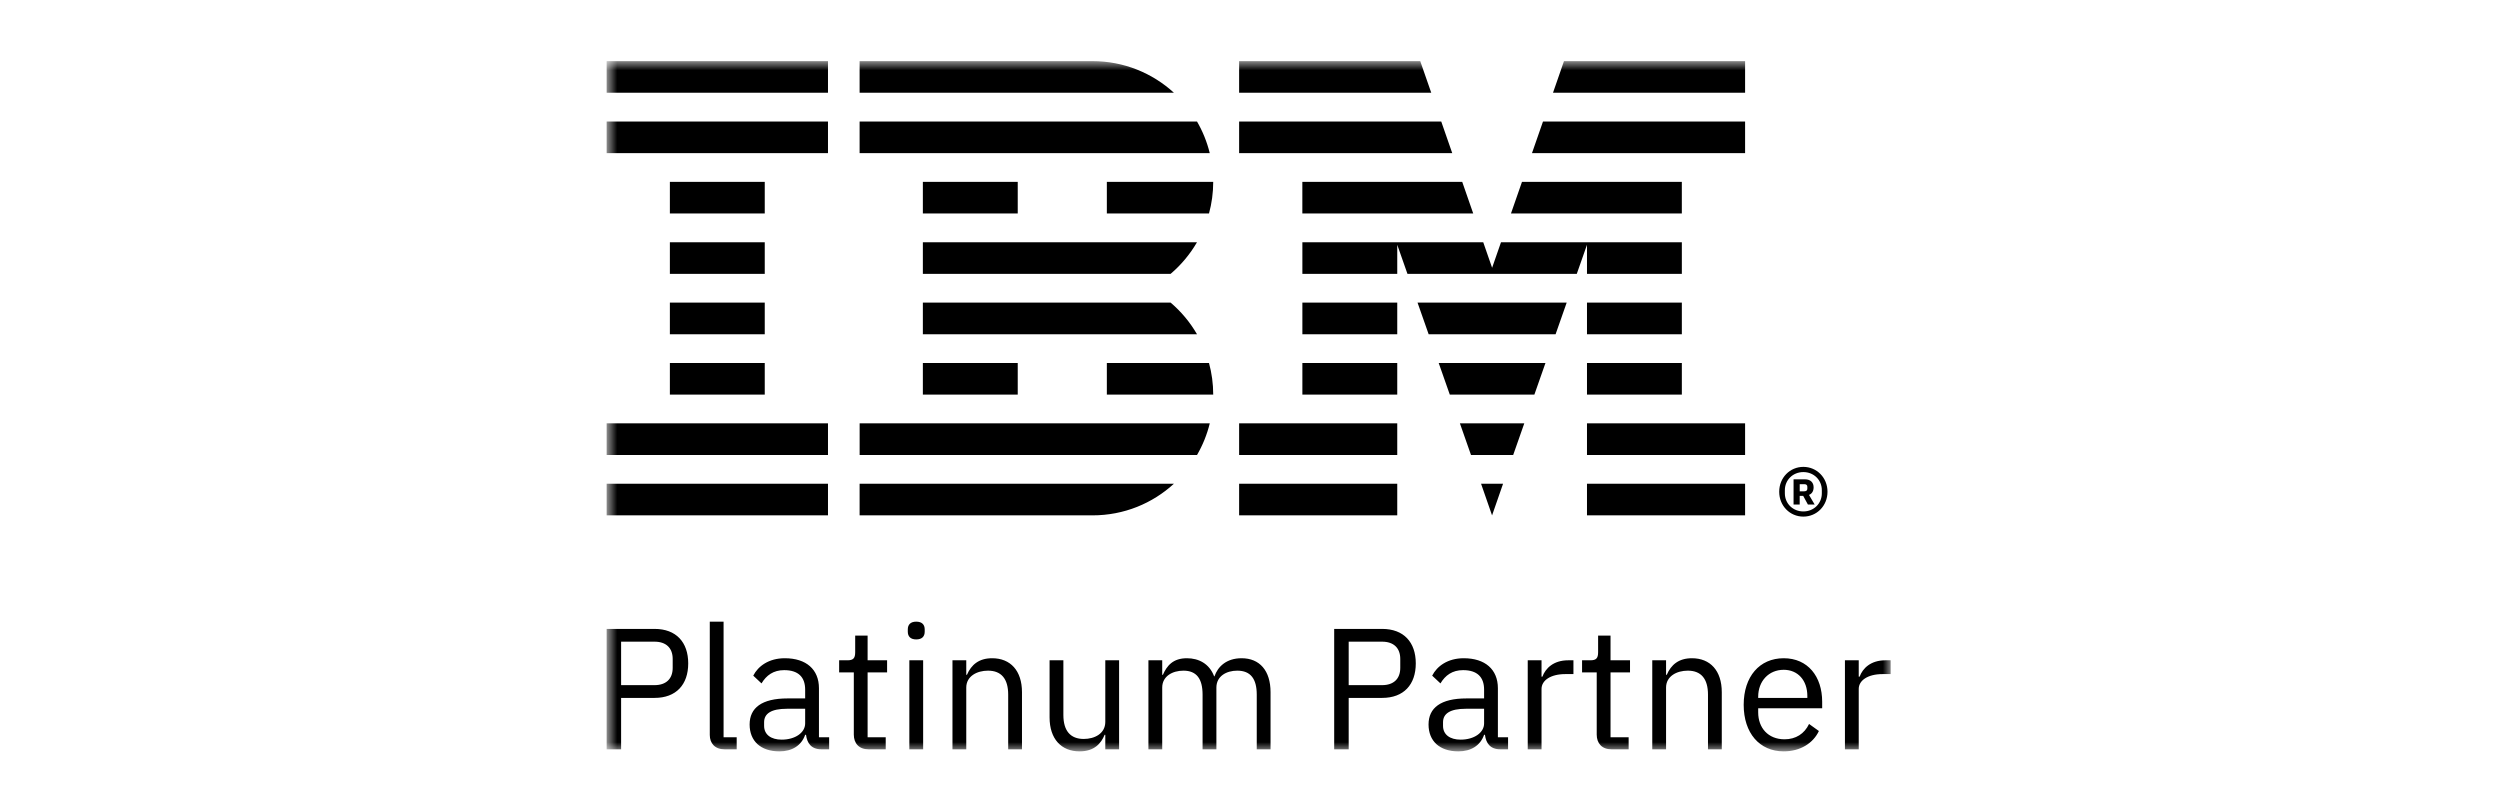 <svg width="160" height="52" viewBox="0 0 160 52" fill="none" xmlns="http://www.w3.org/2000/svg">
<mask id="mask0_17167_2593" style="mask-type:luminance" maskUnits="userSpaceOnUse" x="38" y="3" width="83" height="46">
<path d="M121 3.912H38.824V48.088H121V3.912Z" fill="white"/>
</mask>
<g mask="url(#mask0_17167_2593)">
<path d="M38.824 47.956V40.25H41.893C43.273 40.25 44.046 41.1 44.046 42.458C44.046 43.816 43.273 44.666 41.893 44.666H39.751V47.956H38.824ZM39.751 43.849H41.893C42.621 43.849 43.052 43.452 43.052 42.745V42.171C43.052 41.464 42.621 41.067 41.893 41.067H39.751V43.849ZM46.364 47.956C45.757 47.956 45.426 47.569 45.426 47.039V39.786H46.309V47.183H47.148V47.956H46.364ZM52.568 47.956C51.917 47.956 51.652 47.558 51.586 47.028H51.53C51.288 47.724 50.68 48.088 49.886 48.088C48.682 48.088 47.976 47.426 47.976 46.366C47.976 45.306 48.748 44.699 50.404 44.699H51.53V44.136C51.53 43.33 51.089 42.889 50.184 42.889C49.499 42.889 49.047 43.219 48.737 43.738L48.208 43.242C48.517 42.635 49.201 42.127 50.228 42.127C51.597 42.127 52.413 42.844 52.413 44.048V47.183H53.065V47.956H52.568ZM51.53 46.3V45.361H50.36C49.356 45.361 48.903 45.67 48.903 46.222V46.454C48.903 47.017 49.345 47.337 50.029 47.337C50.901 47.337 51.53 46.885 51.53 46.3ZM55.582 47.956C54.975 47.956 54.644 47.569 54.644 47.017V43.032H53.705V42.259H54.235C54.61 42.259 54.732 42.127 54.732 41.74V40.68H55.527V42.259H56.774V43.032H55.527V47.183H56.686V47.956H55.582ZM58.099 40.427V40.283C58.099 39.985 58.264 39.786 58.64 39.786C59.015 39.786 59.181 39.985 59.181 40.283V40.427C59.181 40.725 59.015 40.923 58.64 40.923C58.264 40.923 58.099 40.725 58.099 40.427ZM58.198 42.259H59.081V47.956H58.198V42.259ZM60.958 47.956V42.259H61.841V43.187H61.885C62.161 42.546 62.647 42.127 63.497 42.127C64.667 42.127 65.407 42.922 65.407 44.301V47.956H64.524V44.456C64.524 43.44 64.082 42.922 63.232 42.922C62.526 42.922 61.841 43.275 61.841 44.004V47.956H60.958ZM70.739 47.028H70.695C70.474 47.569 70.044 48.088 69.094 48.088C67.924 48.088 67.173 47.293 67.173 45.913V42.259H68.056V45.759C68.056 46.774 68.509 47.293 69.359 47.293C70.055 47.293 70.739 46.951 70.739 46.2V42.259H71.622V47.956H70.739V47.028ZM73.499 47.956V42.259H74.382V43.187H74.426C74.68 42.601 75.078 42.127 75.961 42.127C76.712 42.127 77.396 42.469 77.705 43.286H77.727C77.937 42.668 78.489 42.127 79.46 42.127C80.62 42.127 81.315 42.922 81.315 44.301V47.956H80.432V44.456C80.432 43.452 80.045 42.922 79.184 42.922C78.489 42.922 77.849 43.275 77.849 44.004V47.956H76.965V44.456C76.965 43.44 76.579 42.922 75.74 42.922C75.044 42.922 74.382 43.275 74.382 44.004V47.956H73.499ZM85.388 47.956V40.25H88.457C89.837 40.25 90.61 41.1 90.61 42.458C90.61 43.816 89.837 44.666 88.457 44.666H86.316V47.956H85.388ZM86.316 43.849H88.457C89.186 43.849 89.617 43.452 89.617 42.745V42.171C89.617 41.464 89.186 41.067 88.457 41.067H86.316V43.849ZM96.019 47.956C95.368 47.956 95.103 47.558 95.037 47.028H94.982C94.739 47.724 94.132 48.088 93.337 48.088C92.133 48.088 91.427 47.426 91.427 46.366C91.427 45.306 92.2 44.699 93.856 44.699H94.982V44.136C94.982 43.33 94.54 42.889 93.635 42.889C92.95 42.889 92.498 43.219 92.189 43.738L91.659 43.242C91.968 42.635 92.652 42.127 93.679 42.127C95.048 42.127 95.865 42.844 95.865 44.048V47.183H96.516V47.956H96.019ZM94.982 46.3V45.361H93.811C92.807 45.361 92.354 45.67 92.354 46.222V46.454C92.354 47.017 92.796 47.337 93.48 47.337C94.353 47.337 94.982 46.885 94.982 46.3ZM97.775 47.956V42.259H98.658V43.308H98.713C98.912 42.767 99.431 42.259 100.358 42.259H100.7V43.142H100.181C99.232 43.142 98.658 43.551 98.658 44.092V47.956H97.775ZM103.129 47.956C102.522 47.956 102.19 47.569 102.19 47.017V43.032H101.252V42.259H101.782C102.157 42.259 102.279 42.127 102.279 41.74V40.68H103.074V42.259H104.321V43.032H103.074V47.183H104.233V47.956H103.129ZM105.745 47.956V42.259H106.628V43.187H106.673C106.949 42.546 107.434 42.127 108.284 42.127C109.454 42.127 110.194 42.922 110.194 44.301V47.956H109.311V44.456C109.311 43.44 108.87 42.922 108.019 42.922C107.313 42.922 106.628 43.275 106.628 44.004V47.956H105.745ZM111.596 45.108C111.596 43.297 112.612 42.127 114.157 42.127C115.703 42.127 116.619 43.297 116.619 44.909V45.328H112.524V45.593C112.524 46.576 113.153 47.315 114.212 47.315C114.93 47.315 115.482 46.962 115.78 46.333L116.409 46.785C116.045 47.558 115.228 48.088 114.157 48.088C112.612 48.088 111.596 46.918 111.596 45.108ZM112.524 44.589V44.666H115.67V44.544C115.67 43.54 115.063 42.867 114.157 42.867C113.197 42.867 112.524 43.595 112.524 44.589ZM118.076 47.956V42.259H118.959V43.308H119.015C119.213 42.767 119.732 42.259 120.659 42.259H121.002V43.142H120.483C119.534 43.142 118.959 43.551 118.959 44.092V47.956H118.076Z" fill="black"/>
<path d="M38.824 30.959H52.991V32.983H38.824V30.959ZM38.824 29.119H52.991V27.095H38.824V29.119ZM42.872 25.255H48.944V23.231H42.872V25.255ZM42.872 21.391H48.944V19.367H42.872V21.391ZM42.872 17.527H48.944V15.503H42.872V17.527ZM48.944 11.639H42.872V13.663H48.944V11.639ZM38.824 9.8H52.991V7.776H38.824V9.8ZM38.824 5.936H52.991V3.912H38.824V5.936ZM55.015 29.119H76.61C76.972 28.493 77.249 27.814 77.425 27.095H55.017V29.119H55.015ZM74.919 19.367H59.063V21.391H76.608C76.163 20.624 75.593 19.939 74.919 19.367ZM59.063 15.503V17.527H74.919C75.591 16.955 76.163 16.27 76.608 15.503H59.063ZM76.61 7.776H55.015V9.8H77.424C77.247 9.08 76.971 8.401 76.608 7.776H76.61ZM69.918 3.912H55.015V5.936H75.131C73.757 4.679 71.928 3.912 69.918 3.912ZM59.063 13.663H65.135V11.639H59.063V13.663ZM70.838 13.663H77.376C77.551 13.018 77.646 12.341 77.646 11.639H70.838V13.663ZM59.063 25.255H65.135V23.231H59.063V25.255ZM70.838 23.231V25.255H77.646C77.646 24.554 77.551 23.877 77.376 23.231H70.838ZM55.015 32.983H69.918C71.942 32.983 73.757 32.215 75.131 30.959H55.015V32.983ZM95.493 32.983L96.196 30.959H94.788L95.491 32.983H95.493ZM94.144 29.119H96.844L97.554 27.095H93.434L94.144 29.119ZM92.789 25.255H98.2L98.91 23.231H92.076L92.787 25.255H92.789ZM91.433 21.391H99.558L100.268 19.367H90.722L91.433 21.391ZM83.352 13.663H94.286L93.582 11.639H83.35V13.663H83.352ZM98.047 9.8H111.686V7.776H98.752L98.047 9.8ZM100.095 3.912L99.392 5.936H111.686V3.912H100.095ZM79.304 32.983H89.424V30.959H79.304V32.983ZM79.304 29.119H89.424V27.095H79.304V29.119ZM83.352 25.255H89.424V23.231H83.352V25.255ZM83.352 21.391H89.424V19.367H83.352V21.391ZM107.638 11.639H97.407L96.702 13.663H107.637V11.639H107.638ZM101.567 17.527H107.638V15.503H96.064L95.495 17.139L94.927 15.503H83.352V17.527H89.424V15.667L90.077 17.527H100.914L101.567 15.667V17.527ZM107.638 19.367H101.567V21.391H107.638V19.367ZM101.567 25.255H107.638V23.231H101.567V25.255ZM101.567 29.119H111.686V27.095H101.567V29.119ZM101.567 32.983H111.686V30.959H101.567V32.983ZM92.943 9.8L92.239 7.776H79.304V9.8H92.943ZM91.6 5.936L90.895 3.912H79.304V5.936H91.6ZM113.869 31.472C113.869 30.569 114.557 29.88 115.414 29.88C116.271 29.88 116.96 30.569 116.96 31.472C116.96 32.375 116.271 33.063 115.414 33.063C114.557 33.063 113.869 32.375 113.869 31.472ZM116.597 31.573V31.372C116.597 30.723 116.087 30.213 115.414 30.213C114.741 30.213 114.231 30.723 114.231 31.372V31.573C114.231 32.223 114.741 32.732 115.414 32.732C116.087 32.732 116.597 32.223 116.597 31.573ZM115.182 32.292H114.788V30.677H115.522C115.885 30.677 116.071 30.894 116.071 31.187C116.071 31.442 115.955 31.604 115.776 31.674L116.139 32.292H115.707L115.405 31.737H115.18V32.292H115.182ZM115.477 31.442C115.6 31.442 115.67 31.389 115.67 31.273V31.157C115.67 31.041 115.6 30.988 115.477 30.988H115.182V31.444H115.477V31.442Z" fill="black"/>
</g>
</svg>

